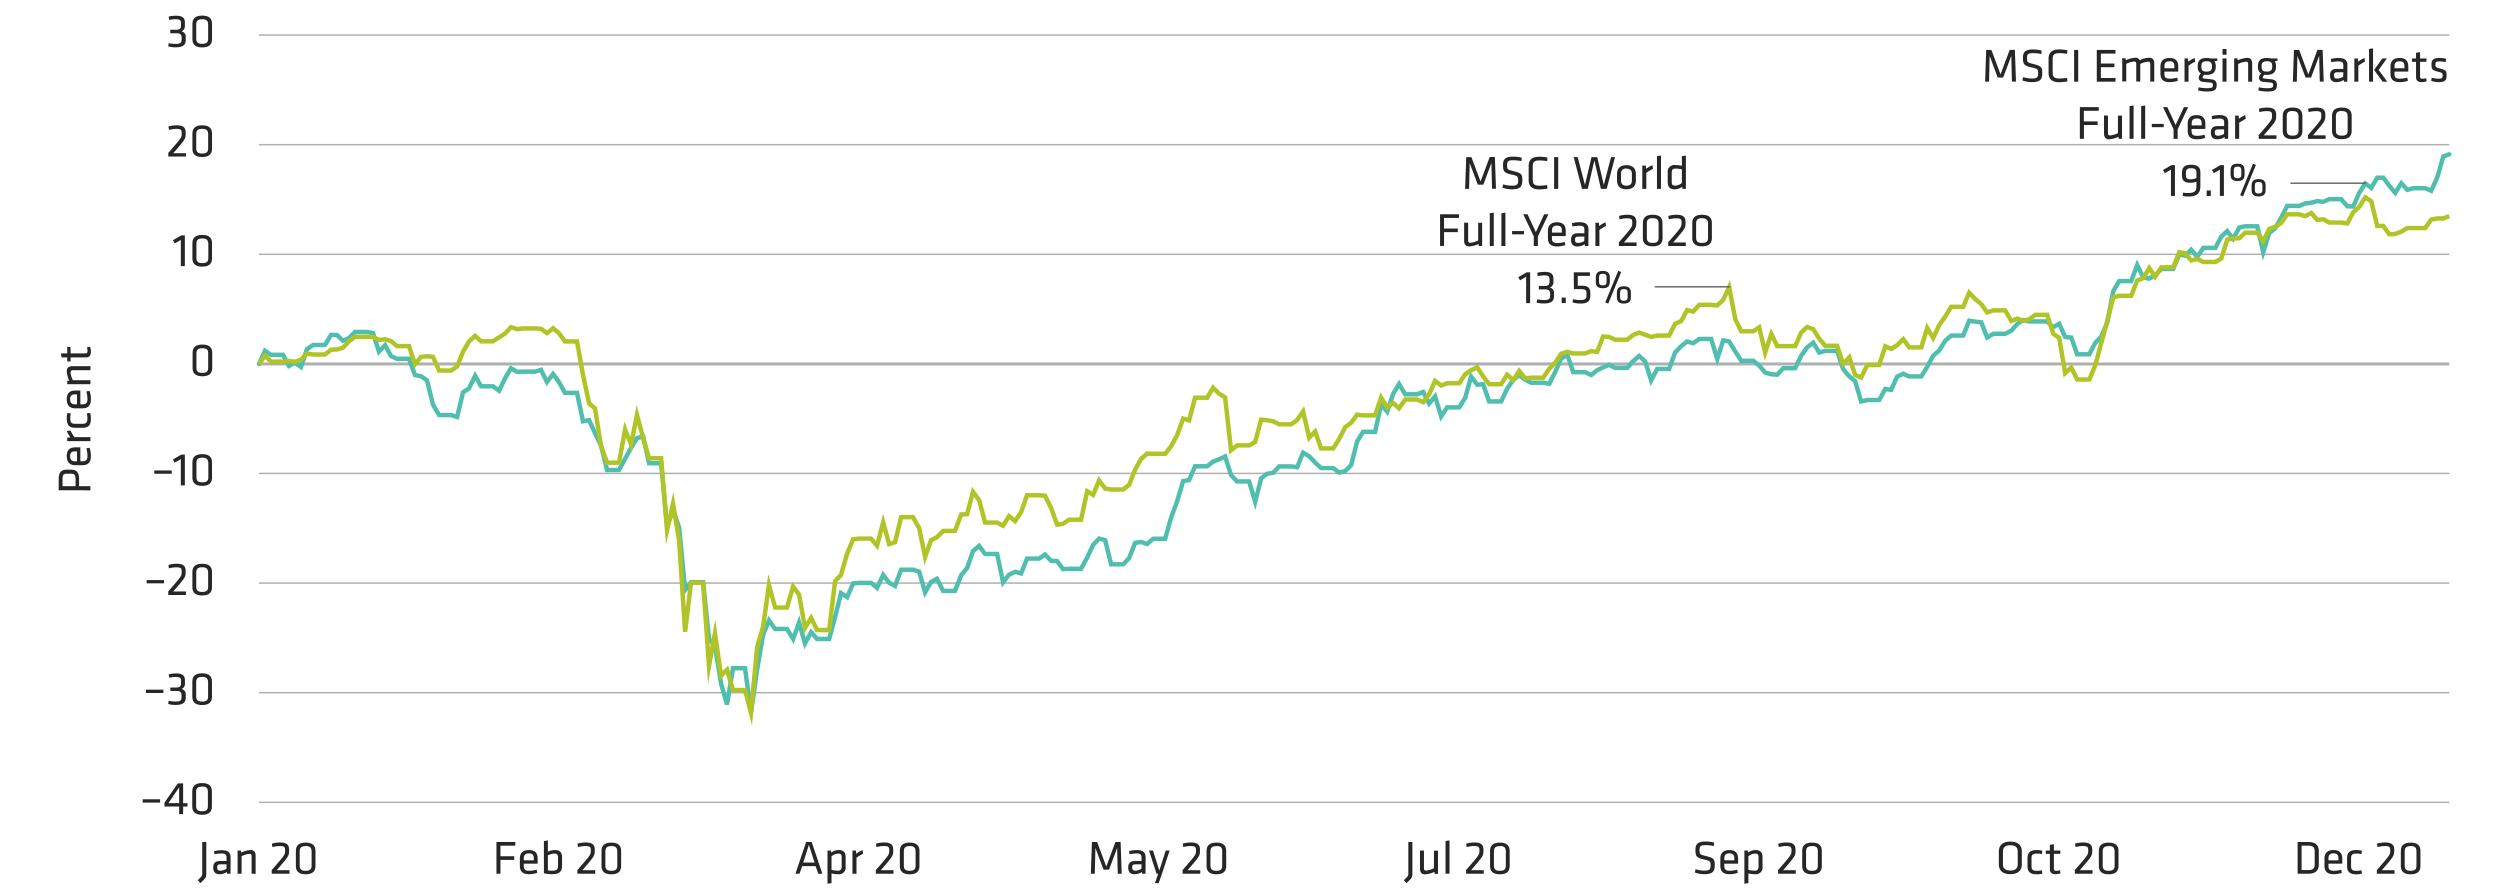 <svg xmlns="http://www.w3.org/2000/svg" viewBox="0 0 840 300.16"><defs><style>.cls-1,.cls-2,.cls-3,.cls-4,.cls-5{fill:none;}.cls-1,.cls-2{stroke:#afafaf;}.cls-1,.cls-5{stroke-width:0.5px;}.cls-3{stroke:#50beaf;}.cls-3,.cls-5{stroke-linecap:round;}.cls-3,.cls-4{stroke-width:1.5px;}.cls-4{stroke:#b1c425;stroke-miterlimit:10;}.cls-5{stroke:#666;stroke-linejoin:round;}.cls-6{fill:#262626;}</style></defs><g id="AEM_DSKTP" data-name="AEM DSKTP"><path class="cls-1" d="M87,269.59H823M87,232.75H823M87,195.91H823M87,159.07H823M87,85.45H823M87,48.61H823M87,11.77H823"/><line class="cls-2" x1="87.03" y1="122.29" x2="822.95" y2="122.29"/><polyline class="cls-3" points="87.03 122.29 89.03 117.85 91.03 119.23 93.08 119.23 95.08 119.23 97.08 122.95 99.13 121.81 101.13 123.31 103.13 117.31 105.18 115.93 107.18 115.93 109.18 115.93 111.23 112.51 113.23 112.57 115.23 114.49 117.28 113.59 119.28 111.55 121.28 111.55 123.33 111.55 125.33 111.91 127.33 118.15 129.39 115.99 131.38 119.65 133.38 120.55 135.44 120.55 137.43 120.55 139.43 126.01 141.49 126.43 143.48 127.81 145.48 135.97 147.54 139.45 149.53 139.45 151.53 139.45 153.59 140.11 155.58 131.83 157.58 130.51 159.64 126.25 161.63 129.79 163.63 129.79 165.63 129.79 167.69 131.29 169.68 127.15 171.68 123.73 173.74 124.93 175.73 124.87 177.73 124.87 179.79 124.87 181.78 124.27 183.78 128.35 185.84 125.65 187.83 128.41 189.83 132.01 191.89 132.01 193.88 132.01 195.88 141.55 197.94 141.19 199.93 145.51 201.93 149.65 203.99 157.93 205.98 157.93 207.98 157.93 210.04 154.15 212.03 150.49 214.03 147.19 216.09 146.65 218.09 155.65 220.08 155.65 222.14 155.65 224.13 176.89 226.13 171.37 228.19 177.25 230.19 198.25 232.18 195.61 234.24 195.61 236.24 195.61 238.23 214.75 240.23 216.91 242.29 229.75 244.28 236.71 246.28 224.53 248.34 224.53 250.33 224.53 252.33 239.41 254.39 225.01 256.38 213.37 258.38 208.45 260.44 211.33 262.44 211.33 264.43 211.33 266.49 214.69 268.49 209.17 270.48 216.19 272.54 212.41 274.54 214.69 276.53 214.69 278.59 214.69 280.59 207.37 282.58 199.27 284.64 200.65 286.64 196.03 288.63 195.85 290.69 195.85 292.69 195.85 294.68 197.53 296.74 193.15 298.74 195.79 300.73 196.87 302.79 191.41 304.79 191.41 306.78 191.41 308.84 192.07 310.84 199.03 312.83 195.55 314.83 194.47 316.89 198.55 318.88 198.55 320.88 198.55 322.94 193.27 324.94 190.87 326.93 185.17 328.99 183.43 330.99 186.13 332.98 186.13 335.04 186.13 337.04 195.67 339.03 193.09 341.09 192.13 343.09 192.67 345.08 187.69 347.14 187.69 349.14 187.69 351.13 186.31 353.19 188.47 355.19 188.53 357.18 191.23 359.24 191.11 361.24 191.11 363.24 191.11 365.29 187.33 367.29 183.07 369.29 180.97 371.34 181.51 373.34 189.61 375.33 189.61 377.39 189.61 379.39 187.51 381.39 182.41 383.38 182.11 385.44 182.77 387.44 181.03 389.43 181.03 391.49 181.03 393.49 173.89 395.48 168.55 397.54 161.65 399.54 161.29 401.53 156.67 403.59 156.67 405.59 156.67 407.58 155.11 409.64 154.33 411.64 153.37 413.63 159.61 415.69 161.77 417.69 161.77 419.69 161.77 421.74 168.61 423.74 160.75 425.74 159.19 427.79 158.83 429.79 156.73 431.79 156.73 433.84 156.73 435.84 156.97 437.84 152.11 439.89 153.31 441.89 155.41 443.89 157.27 445.94 157.27 447.94 157.27 449.94 158.77 451.99 158.29 453.99 156.25 455.99 148.33 457.98 145.09 460.04 145.09 462.04 145.09 464.04 135.85 466.09 138.31 468.09 132.37 470.08 129.01 472.14 132.49 474.14 132.49 476.13 132.49 478.19 131.71 480.19 135.61 482.19 133.21 484.24 139.93 486.24 136.87 488.24 136.87 490.29 136.87 492.29 133.69 494.29 126.55 496.34 129.25 498.34 129.13 500.34 134.89 502.39 134.89 504.39 134.89 506.39 130.63 508.44 127.63 510.44 126.07 512.44 127.57 514.5 128.59 516.49 128.59 518.49 128.59 520.55 128.95 522.54 124.99 524.54 120.49 526.6 119.23 528.59 125.05 530.59 125.05 532.59 125.05 534.64 126.01 536.64 124.39 538.64 123.43 540.69 122.59 542.69 123.61 544.69 123.61 546.74 123.61 548.74 121.33 550.74 119.59 552.79 121.45 554.79 127.81 556.79 123.97 558.85 123.97 560.84 123.97 562.84 118.45 564.89 116.29 566.89 114.73 568.89 115.33 570.95 113.89 572.94 113.89 574.94 113.89 577 120.61 578.99 114.37 580.99 114.73 583.05 118.09 585.04 121.21 587.04 121.21 589.1 121.21 591.09 122.83 593.09 125.17 595.15 125.77 597.14 125.89 599.14 123.73 601.2 123.73 603.19 123.73 605.19 119.53 607.19 116.71 609.25 115.15 611.24 118.45 613.24 117.91 615.29 117.91 617.29 117.91 619.29 124.03 621.35 126.43 623.34 128.11 625.34 134.89 627.4 134.41 629.39 134.41 631.39 134.41 633.45 130.69 635.44 130.99 637.44 126.55 639.5 125.59 641.49 126.49 643.49 126.49 645.55 126.49 647.54 123.25 649.54 119.53 651.6 117.73 653.59 114.49 655.59 112.75 657.65 112.75 659.64 112.75 661.64 107.77 663.7 108.07 665.7 108.31 667.69 113.41 669.75 112.15 671.75 112.15 673.74 112.15 675.8 111.13 677.8 108.85 679.79 107.53 681.79 108.01 683.85 108.01 685.84 108.01 687.84 108.01 689.9 109.93 691.89 108.79 693.89 113.23 695.95 113.41 697.94 119.05 699.94 119.05 702 119.05 703.99 115.21 705.99 113.17 708.05 108.31 710.04 97.87 712.04 94.45 714.1 94.45 716.1 94.45 718.09 89.05 720.15 93.25 722.15 93.61 724.14 92.47 726.2 90.37 728.2 90.37 730.19 90.37 732.25 85.45 734.25 85.93 736.24 83.89 738.3 86.29 740.3 83.29 742.29 83.29 744.35 83.29 746.35 79.51 748.34 77.65 750.34 80.23 752.4 76.45 754.39 76.03 756.39 76.03 758.45 76.03 760.45 84.73 762.44 78.31 764.5 76.69 766.5 73.09 768.49 69.19 770.55 69.19 772.55 69.19 774.54 68.35 776.6 68.11 778.6 67.57 780.59 67.81 782.65 66.91 784.65 66.91 786.64 66.91 788.7 69.31 790.7 69.37 792.69 64.81 794.75 61.63 796.75 63.13 798.74 59.71 800.8 59.71 802.8 62.41 804.79 64.81 806.85 61.57 808.85 63.79 810.85 63.25 812.9 63.25 814.9 63.25 816.89 64.09 818.95 59.53 820.95 52.57 822.95 51.85"/><polyline class="cls-4" points="87.03 122.29 89.03 119.53 91.03 121.51 93.08 121.51 95.08 121.51 97.08 121.27 99.13 121.57 101.13 120.85 103.13 118.81 105.18 119.11 107.18 119.11 109.18 119.11 111.23 117.49 113.23 117.43 115.23 116.83 117.28 114.67 119.28 113.17 121.28 113.17 123.33 113.17 125.33 113.23 127.33 114.19 129.39 114.01 131.38 114.61 133.38 116.29 135.44 116.29 137.43 116.29 139.43 122.41 141.49 119.89 143.48 119.71 145.48 119.89 147.54 124.51 149.53 124.51 151.53 124.51 153.59 123.13 155.58 118.15 157.58 114.73 159.64 112.87 161.63 114.67 163.63 114.67 165.63 114.67 167.69 113.35 169.68 112.09 171.68 109.93 173.74 110.59 175.73 110.35 177.73 110.35 179.79 110.35 181.78 110.47 183.78 111.91 185.84 110.29 187.83 111.97 189.83 114.73 191.89 114.73 193.88 114.73 195.88 125.95 197.94 135.55 199.93 137.23 201.93 149.83 203.99 155.47 205.98 155.47 207.98 155.47 210.04 144.31 212.03 149.35 214.03 139.39 216.09 147.25 218.09 153.97 220.08 153.97 222.14 153.97 224.13 178.09 226.13 169.21 228.19 181.69 230.19 212.29 232.18 195.79 234.24 195.79 236.24 195.79 238.23 223.75 240.23 212.77 242.29 226.99 244.28 225.01 246.28 231.85 248.34 231.85 250.33 231.85 252.33 239.47 254.39 217.45 256.38 210.61 258.38 196.57 260.44 204.13 262.44 204.13 264.43 204.13 266.49 197.05 268.49 199.81 270.48 210.97 272.54 207.61 274.54 211.69 276.53 211.69 278.59 211.69 280.59 195.25 282.58 193.15 284.64 186.01 286.64 181.21 288.63 180.97 290.69 180.97 292.69 180.97 294.68 183.37 296.74 175.51 298.74 182.83 300.73 182.17 302.79 173.77 304.79 173.77 306.78 173.77 308.84 177.49 310.84 187.15 312.83 181.51 314.83 180.49 316.89 178.39 318.88 178.39 320.88 178.39 322.94 172.87 324.94 172.75 326.93 165.25 328.99 168.07 330.99 175.57 332.98 175.57 335.04 175.57 337.04 176.65 339.03 173.41 341.09 175.09 343.09 172.09 345.08 166.39 347.14 166.39 349.14 166.39 351.13 166.57 353.19 170.71 355.19 176.29 357.18 175.99 359.24 174.61 361.24 174.61 363.24 174.61 365.29 165.07 367.29 166.27 369.29 161.41 371.34 164.17 373.34 164.47 375.33 164.47 377.39 164.47 379.39 162.91 381.39 157.81 383.38 154.21 385.44 152.41 387.44 152.47 389.43 152.47 391.49 152.47 393.49 149.95 395.48 146.29 397.54 140.65 399.54 141.25 401.53 133.63 403.59 133.63 405.59 133.63 407.58 130.27 409.64 132.31 411.64 133.51 413.63 151.27 415.69 149.65 417.69 149.65 419.69 149.65 421.74 148.51 423.74 141.01 425.74 141.19 427.79 141.55 429.79 142.57 431.79 142.57 433.84 142.57 435.84 141.13 437.84 138.25 439.89 147.07 441.89 144.97 443.89 150.67 445.94 150.67 447.94 150.67 449.94 147.55 451.99 143.53 453.99 142.03 455.99 139.33 457.98 139.57 460.04 139.57 462.04 139.57 464.04 133.57 466.09 136.87 468.09 135.37 470.08 137.17 472.14 134.23 474.14 134.23 476.13 134.23 478.19 135.13 480.19 132.43 482.19 127.99 484.24 129.55 486.24 128.77 488.24 128.77 490.29 128.77 492.29 125.77 494.29 124.39 496.34 123.43 498.34 126.49 500.34 129.07 502.39 129.07 504.39 129.07 506.39 125.89 508.44 127.75 510.44 124.63 512.44 127.09 514.5 126.91 516.49 126.91 518.49 126.91 520.55 123.91 522.54 121.87 524.54 118.87 526.6 118.21 528.59 118.75 530.59 118.75 532.59 118.75 534.64 117.97 536.64 118.21 538.64 113.05 540.69 113.23 542.69 114.13 544.69 114.13 546.74 114.13 548.74 112.57 550.74 111.73 552.79 112.45 554.79 113.23 556.79 112.75 558.85 112.75 560.84 112.75 562.84 108.79 564.89 107.89 566.89 104.17 568.89 104.71 570.95 102.43 572.94 102.43 574.94 102.43 577 102.61 578.99 100.75 580.99 96.49 583.05 107.23 585.04 111.31 587.04 111.31 589.1 111.31 591.09 109.99 593.09 118.45 595.15 112.21 597.14 116.29 599.14 116.29 601.2 116.29 603.19 116.29 605.19 111.73 607.19 109.87 609.25 110.59 611.24 113.77 613.24 116.17 615.29 116.17 617.29 116.17 619.29 122.29 621.35 120.07 623.34 126.01 625.34 126.85 627.4 122.65 629.39 122.65 631.39 122.65 633.45 116.35 635.44 117.25 637.44 115.99 639.5 113.95 641.49 116.71 643.49 116.71 645.55 116.71 647.54 110.17 649.54 113.53 651.6 109.21 653.59 106.39 655.59 103.09 657.65 103.09 659.64 103.09 661.64 98.35 663.7 100.51 665.7 102.19 667.69 104.95 669.75 104.29 671.75 104.29 673.74 104.29 675.8 107.83 677.8 107.05 679.79 107.77 681.79 107.29 683.85 105.79 685.84 105.79 687.84 105.79 689.9 112.15 691.89 113.53 693.89 125.35 695.95 123.49 697.94 127.51 699.94 127.51 702 127.51 703.99 122.83 705.99 115.39 708.05 107.89 710.04 99.97 712.04 99.37 714.1 99.37 716.1 99.37 718.09 94.27 720.15 93.43 722.15 90.07 724.14 93.01 726.2 89.83 728.2 89.83 730.19 89.83 732.25 84.73 734.25 85.15 736.24 87.49 738.3 87.01 740.3 88.03 742.29 88.03 744.35 88.03 746.35 86.89 748.34 80.53 750.34 80.11 752.4 80.05 754.39 78.19 756.39 78.19 758.45 78.19 760.45 81.07 762.44 76.93 764.5 76.15 766.5 74.89 768.49 72.01 770.55 72.01 772.55 72.01 774.54 72.61 776.6 71.59 778.6 73.87 780.59 73.69 782.65 74.77 784.65 74.77 786.64 74.77 788.7 75.07 790.7 71.29 792.69 69.49 794.75 66.31 796.75 67.63 798.74 75.91 800.8 75.91 802.8 78.73 804.79 78.61 806.85 77.83 808.85 76.63 810.85 76.63 812.9 76.63 814.9 76.63 816.89 73.75 818.95 73.39 820.95 73.39 822.95 72.61"/><line class="cls-5" x1="794.78" y1="61.55" x2="769.78" y2="61.55"/><line class="cls-5" x1="581.18" y1="96.37" x2="556.18" y2="96.37"/><g id="Live_Texts" data-name="Live Texts"><path class="cls-6" d="M47.94,268.56H53.8v1.11H47.94Z"/><path class="cls-6" d="M61.53,271v2.54H60.19V271H55.26V269.7l4.46-6.47h1.81v6.65H63V271Zm-1.34-1.15v-5.29l-3.6,5.29Z"/><path class="cls-6" d="M71.2,271c0,1.6-.82,2.77-3.3,2.77s-3.3-1.17-3.3-2.77v-5.12c0-1.6.82-2.77,3.3-2.77s3.3,1.17,3.3,2.77Zm-3.3-6.7c-1.47,0-2,.56-2,1.73v4.83c0,1.17.48,1.73,2,1.73s1.95-.56,1.95-1.73V266C69.85,264.82,69.37,264.26,67.9,264.26Z"/><path class="cls-6" d="M49.05,231.73H54.9v1.11H49.05Z"/><path class="cls-6" d="M56.65,235.46a10.3,10.3,0,0,0,2.34.26c1.51,0,2-.35,2-1.38v-.8c0-1-.58-1.39-1.62-1.39H57.23V231h2c1.25,0,1.6-.48,1.6-1.33v-.93c0-1-.45-1.28-1.73-1.28a11.73,11.73,0,0,0-2.26.24l-.14-1.14a11.24,11.24,0,0,1,2.43-.29c2.26,0,3,.79,3,2.28v.94A1.94,1.94,0,0,1,61,231.53a1.73,1.73,0,0,1,1.41,1.9v1c0,1.67-1,2.43-3.4,2.43a8.69,8.69,0,0,1-2.48-.32Z"/><path class="cls-6" d="M71.22,234.14c0,1.6-.82,2.76-3.3,2.76s-3.3-1.16-3.3-2.76V229c0-1.6.82-2.77,3.3-2.77s3.3,1.17,3.3,2.77Zm-3.3-6.71c-1.47,0-2,.56-2,1.73V234c0,1.17.48,1.73,2,1.73s2-.56,2-1.73v-4.83C69.87,228,69.39,227.43,67.92,227.43Z"/><path class="cls-6" d="M49.27,194.91h5.85V196H49.27Z"/><path class="cls-6" d="M56.54,198.68c1.19-1.34,1.49-1.69,2.76-3.18,1.63-1.94,1.74-2.35,1.74-3.11v-.46c0-1-.27-1.31-1.89-1.31a9.66,9.66,0,0,0-2.37.35l-.19-1.15a10.07,10.07,0,0,1,2.67-.4c2.47,0,3.12.86,3.12,2.49v.36c0,1.26-.22,1.8-1.82,3.71-1.15,1.38-1.31,1.58-2.35,2.75h4.27v1.19H56.54Z"/><path class="cls-6" d="M71.23,197.31c0,1.6-.81,2.77-3.29,2.77s-3.3-1.17-3.3-2.77v-5.12c0-1.61.81-2.77,3.3-2.77s3.29,1.16,3.29,2.77Zm-3.29-6.71c-1.48,0-2,.56-2,1.73v4.83c0,1.17.48,1.73,2,1.73s2-.56,2-1.73v-4.83C69.89,191.16,69.41,190.6,67.94,190.6Z"/><path class="cls-6" d="M51.83,158.08h5.86v1.1H51.83Z"/><path class="cls-6" d="M58.7,155.44l-.6-1.08,2.81-1.61h1.2v10.34H60.76v-8.81Z"/><path class="cls-6" d="M71.24,160.48c0,1.6-.81,2.77-3.29,2.77s-3.3-1.17-3.3-2.77v-5.12c0-1.6.82-2.77,3.3-2.77s3.29,1.17,3.29,2.77ZM68,153.77c-1.48,0-2,.56-2,1.73v4.84c0,1.16.48,1.72,2,1.72s2-.56,2-1.72V155.5C69.9,154.33,69.42,153.77,68,153.77Z"/><path class="cls-6" d="M58.7,81.78l-.6-1.07,2.81-1.62h1.2V89.43H60.76v-8.8Z"/><path class="cls-6" d="M71.24,86.82c0,1.6-.81,2.77-3.29,2.77s-3.3-1.17-3.3-2.77V81.7c0-1.6.82-2.77,3.3-2.77s3.29,1.17,3.29,2.77ZM68,80.12c-1.48,0-2,.56-2,1.73v4.83c0,1.17.48,1.73,2,1.73s2-.56,2-1.73V81.85C69.9,80.68,69.42,80.12,68,80.12Z"/><path class="cls-6" d="M56.55,51.37C57.73,50,58,49.67,59.3,48.19c1.64-1.94,1.75-2.36,1.75-3.11v-.46c0-1-.27-1.32-1.89-1.32a9.65,9.65,0,0,0-2.37.36L56.6,42.5a10.42,10.42,0,0,1,2.67-.4c2.47,0,3.12.87,3.12,2.5V45c0,1.27-.22,1.81-1.82,3.72-1.15,1.37-1.31,1.58-2.36,2.75h4.28V52.6H56.55Z"/><path class="cls-6" d="M71.24,50c0,1.6-.82,2.76-3.3,2.76S64.65,51.6,64.65,50V44.87c0-1.6.81-2.77,3.29-2.77s3.3,1.17,3.3,2.77Zm-3.3-6.71c-1.47,0-2,.56-2,1.73v4.83c0,1.17.48,1.73,2,1.73s2-.56,2-1.73V45C69.9,43.85,69.42,43.29,67.94,43.29Z"/><path class="cls-6" d="M56.68,14.5a10.82,10.82,0,0,0,2.34.25c1.5,0,2-.35,2-1.37v-.81c0-1-.57-1.39-1.61-1.39h-2.2V10h2c1.25,0,1.6-.48,1.6-1.33V7.74c0-1-.45-1.28-1.73-1.28a12.38,12.38,0,0,0-2.25.24l-.15-1.14a11.28,11.28,0,0,1,2.44-.28c2.25,0,3,.78,3,2.27v.94A2,2,0,0,1,61,10.56a1.73,1.73,0,0,1,1.41,1.9v1c0,1.67-1,2.44-3.39,2.44a9.19,9.19,0,0,1-2.49-.32Z"/><path class="cls-6" d="M71.24,13.17c0,1.6-.81,2.77-3.3,2.77s-3.29-1.17-3.29-2.77V8c0-1.6.81-2.76,3.29-2.76s3.3,1.16,3.3,2.76Zm-3.3-6.71c-1.47,0-2,.56-2,1.73V13c0,1.17.48,1.73,2,1.73s2-.56,2-1.73V8.19C69.9,7,69.42,6.46,67.94,6.46Z"/><path class="cls-6" d="M69.31,282.91v10.71c0,1.27-.18,1.41-2,3.12l-.86-1c1.47-1.41,1.5-1.46,1.5-2.2V282.91Z"/><path class="cls-6" d="M77.45,293.57H76.32l-.08-.57a4.45,4.45,0,0,1-2.53.73c-1.46,0-2.07-.86-2.07-2.24,0-1.61.82-2.19,2.39-2.19h2.08v-1.22c0-1-.43-1.31-1.7-1.31a12.78,12.78,0,0,0-2.34.26L71.93,286a11.14,11.14,0,0,1,2.56-.33c2.23,0,3,.86,3,2.53Zm-1.34-3.15h-2c-.83,0-1.13.26-1.13,1s.14,1.12,1.1,1.12a3.94,3.94,0,0,0,2-.64Z"/><path class="cls-6" d="M84.54,293.57v-5.95c0-.51-.26-.72-.75-.72a7.26,7.26,0,0,0-2.61.78v5.89H79.83v-7.79h1.09l.13.67a8.42,8.42,0,0,1,3.14-.83c1.25,0,1.7.78,1.7,2v6Z"/><path class="cls-6" d="M91.29,292.34c1.18-1.34,1.49-1.7,2.75-3.19,1.64-1.93,1.75-2.35,1.75-3.1v-.46c0-1-.27-1.32-1.89-1.32a9.65,9.65,0,0,0-2.37.36l-.19-1.16a10,10,0,0,1,2.67-.4c2.47,0,3.12.87,3.12,2.5v.35c0,1.27-.22,1.81-1.82,3.72C94.15,291,94,291.22,93,292.39h4.28v1.18H91.29Z"/><path class="cls-6" d="M106,291c0,1.6-.82,2.77-3.3,2.77s-3.29-1.17-3.29-2.77v-5.12c0-1.6.81-2.77,3.29-2.77s3.3,1.17,3.3,2.77Zm-3.3-6.7c-1.47,0-2,.56-2,1.73v4.83c0,1.17.48,1.73,2,1.73s2-.56,2-1.73V286C104.64,284.82,104.16,284.26,102.68,284.26Z"/><path class="cls-6" d="M166.81,293.57V282.91h6.34v1.24h-5v3.55h4.63v1.23h-4.63v4.64Z"/><path class="cls-6" d="M177.87,292.58a9.67,9.67,0,0,0,2.47-.37l.17,1.07a8.3,8.3,0,0,1-2.75.45c-2.31,0-3.09-1.1-3.09-2.86v-2.34c0-1.62.74-2.91,3.06-2.91s2.93,1.33,2.93,2.94v1.64H176v.65C176,292.08,176.35,292.58,177.87,292.58ZM176,289.07h3.35v-.64c0-1.08-.37-1.69-1.63-1.69s-1.72.61-1.72,1.69Z"/><path class="cls-6" d="M188.85,290.82c0,1.78-.64,2.91-3.32,2.91a13.68,13.68,0,0,1-2.78-.3V282.59l1.34-.19v3.76a5.65,5.65,0,0,1,2.47-.54c1.62,0,2.29.94,2.29,2.43Zm-4.76,1.62a10.43,10.43,0,0,0,1.54.11c1.58,0,1.87-.64,1.87-1.68V288c0-.8-.35-1.2-1.26-1.2a5.89,5.89,0,0,0-2.15.59Z"/><path class="cls-6" d="M194,292.34c1.19-1.34,1.49-1.7,2.76-3.19,1.63-1.93,1.74-2.35,1.74-3.1v-.46c0-1-.27-1.32-1.89-1.32a9.65,9.65,0,0,0-2.37.36l-.19-1.16a10.07,10.07,0,0,1,2.67-.4c2.47,0,3.12.87,3.12,2.5v.35c0,1.27-.22,1.81-1.82,3.72-1.15,1.37-1.31,1.58-2.35,2.75H200v1.18H194Z"/><path class="cls-6" d="M208.7,291c0,1.6-.81,2.77-3.29,2.77s-3.3-1.17-3.3-2.77v-5.12c0-1.6.82-2.77,3.3-2.77s3.29,1.17,3.29,2.77Zm-3.29-6.7c-1.48,0-2,.56-2,1.73v4.83c0,1.17.48,1.73,2,1.73s2-.56,2-1.73V286C207.36,284.82,206.88,284.26,205.41,284.26Z"/><path class="cls-6" d="M276.32,293.57h-1.39l-.88-2.56h-4.53l-.87,2.56h-1.39l3.6-10.66h1.86Zm-4.53-9.67-1.9,5.91h3.8Z"/><path class="cls-6" d="M284.14,291.19a2.24,2.24,0,0,1-2.53,2.54,12.27,12.27,0,0,1-2.22-.24v3.24l-1.35.19V285.78h1.14l.11.7a4.18,4.18,0,0,1,2.58-.86c1.54,0,2.27.81,2.27,2.38Zm-4.75,1.12a13,13,0,0,0,2.14.24c.9,0,1.27-.42,1.27-1.36V288c0-.8-.26-1.2-1.2-1.2a3.63,3.63,0,0,0-2.21.93Z"/><path class="cls-6" d="M290,286.85a16.76,16.76,0,0,0-2.22,1.34v5.38h-1.35v-7.79h1.17l.08,1.09a10.11,10.11,0,0,1,2.14-1.25Z"/><path class="cls-6" d="M294.28,292.34c1.19-1.34,1.49-1.7,2.76-3.19,1.63-1.93,1.74-2.35,1.74-3.1v-.46c0-1-.27-1.32-1.89-1.32a9.65,9.65,0,0,0-2.37.36l-.19-1.16a10.08,10.08,0,0,1,2.68-.4c2.46,0,3.12.87,3.12,2.5v.35c0,1.27-.23,1.81-1.83,3.72-1.15,1.37-1.31,1.58-2.35,2.75h4.27v1.18h-5.94Z"/><path class="cls-6" d="M308.94,291c0,1.6-.81,2.77-3.3,2.77s-3.29-1.17-3.29-2.77v-5.12c0-1.6.81-2.77,3.29-2.77s3.3,1.17,3.3,2.77Zm-3.3-6.7c-1.47,0-1.95.56-1.95,1.73v4.83c0,1.17.48,1.73,1.95,1.73s2-.56,2-1.73V286C307.6,284.82,307.12,284.26,305.64,284.26Z"/><path class="cls-6" d="M368.06,284.93l-.21,8.64h-1.33l.37-10.66h1.74l3.08,8.25,3.07-8.25h1.74l.37,10.66h-1.33l-.2-8.64-2.72,7.27h-1.86Z"/><path class="cls-6" d="M384.89,293.57h-1.14l-.08-.57a4.41,4.41,0,0,1-2.53.73c-1.45,0-2.06-.86-2.06-2.24,0-1.61.82-2.19,2.38-2.19h2.09v-1.22c0-1-.44-1.31-1.7-1.31a12.78,12.78,0,0,0-2.34.26l-.14-1.08a11.07,11.07,0,0,1,2.56-.33c2.22,0,3,.86,3,2.53Zm-1.34-3.15h-2c-.83,0-1.14.26-1.14,1s.15,1.12,1.11,1.12a4,4,0,0,0,2-.64Z"/><path class="cls-6" d="M389.16,293.57h-.56l-2.53-7.79h1.33l2.13,6.72,2.16-6.72H393l-2.58,7.79-1.1,3.16h-1.27Z"/><path class="cls-6" d="M397.35,292.34c1.19-1.34,1.49-1.7,2.75-3.19,1.64-1.93,1.75-2.35,1.75-3.1v-.46c0-1-.27-1.32-1.89-1.32a9.65,9.65,0,0,0-2.37.36l-.19-1.16a10,10,0,0,1,2.67-.4c2.47,0,3.12.87,3.12,2.5v.35c0,1.27-.22,1.81-1.82,3.72-1.15,1.37-1.31,1.58-2.35,2.75h4.27v1.18h-5.94Z"/><path class="cls-6" d="M412,291c0,1.6-.81,2.77-3.29,2.77s-3.3-1.17-3.3-2.77v-5.12c0-1.6.81-2.77,3.3-2.77s3.29,1.17,3.29,2.77Zm-3.29-6.7c-1.48,0-2,.56-2,1.73v4.83c0,1.17.48,1.73,2,1.73s1.95-.56,1.95-1.73V286C410.7,284.82,410.22,284.26,408.75,284.26Z"/><path class="cls-6" d="M474.56,282.91v10.71c0,1.27-.17,1.41-2,3.12l-.87-1c1.48-1.41,1.51-1.46,1.51-2.2V282.91Z"/><path class="cls-6" d="M478.45,285.78v6c0,.51.26.72.75.72a7.26,7.26,0,0,0,2.61-.78v-5.89h1.35v7.79h-1.09l-.13-.67a8.37,8.37,0,0,1-3.13.83c-1.25,0-1.7-.78-1.7-2v-6Z"/><path class="cls-6" d="M485.7,293.57v-11l1.34-.19v11.17Z"/><path class="cls-6" d="M492.6,292.34c1.18-1.34,1.48-1.7,2.75-3.19,1.63-1.93,1.74-2.35,1.74-3.1v-.46c0-1-.27-1.32-1.89-1.32a9.5,9.5,0,0,0-2.36.36l-.2-1.16a10.08,10.08,0,0,1,2.68-.4c2.46,0,3.12.87,3.12,2.5v.35c0,1.27-.23,1.81-1.83,3.72-1.15,1.37-1.31,1.58-2.35,2.75h4.27v1.18H492.6Z"/><path class="cls-6" d="M507.25,291c0,1.6-.81,2.77-3.29,2.77s-3.3-1.17-3.3-2.77v-5.12c0-1.6.82-2.77,3.3-2.77s3.29,1.17,3.29,2.77Zm-3.29-6.7c-1.48,0-2,.56-2,1.73v4.83c0,1.17.48,1.73,2,1.73s2-.56,2-1.73V286C505.91,284.82,505.43,284.26,504,284.26Z"/><path class="cls-6" d="M572.64,293.73a9,9,0,0,1-3.16-.56l.22-1.12a10,10,0,0,0,3,.47c1.71,0,2.06-.45,2.06-1.67,0-1.44,0-1.57-2.21-2.06-2.57-.58-2.88-1.08-2.88-3.28,0-1.86.77-2.76,3.41-2.76a12.34,12.34,0,0,1,2.88.35l-.11,1.17a13.22,13.22,0,0,0-2.74-.3c-1.74,0-2.06.35-2.06,1.58,0,1.48,0,1.54,2.11,2.07,2.83.7,3,1.12,3,3.2C576.12,292.68,575.57,293.73,572.64,293.73Z"/><path class="cls-6" d="M581.24,292.58a9.66,9.66,0,0,0,2.46-.37l.18,1.07a8.31,8.31,0,0,1-2.76.45c-2.3,0-3.09-1.1-3.09-2.86v-2.34c0-1.62.74-2.91,3.06-2.91S584,287,584,288.56v1.64h-4.64v.65C579.38,292.08,579.72,292.58,581.24,292.58Zm-1.86-3.51h3.35v-.64c0-1.08-.37-1.69-1.64-1.69s-1.71.61-1.71,1.69Z"/><path class="cls-6" d="M592.21,291.19a2.24,2.24,0,0,1-2.53,2.54,12.27,12.27,0,0,1-2.22-.24v3.24l-1.35.19V285.78h1.14l.11.7a4.18,4.18,0,0,1,2.58-.86c1.54,0,2.27.81,2.27,2.38Zm-4.75,1.12a13,13,0,0,0,2.14.24c.9,0,1.27-.42,1.27-1.36V288c0-.8-.26-1.2-1.2-1.2a3.63,3.63,0,0,0-2.21.93Z"/><path class="cls-6" d="M597.44,292.34c1.19-1.34,1.49-1.7,2.76-3.19,1.63-1.93,1.74-2.35,1.74-3.1v-.46c0-1-.27-1.32-1.89-1.32a9.65,9.65,0,0,0-2.37.36l-.19-1.16a10.07,10.07,0,0,1,2.67-.4c2.47,0,3.13.87,3.13,2.5v.35c0,1.27-.23,1.81-1.83,3.72-1.15,1.37-1.31,1.58-2.35,2.75h4.27v1.18h-5.94Z"/><path class="cls-6" d="M612.13,291c0,1.6-.81,2.77-3.29,2.77s-3.3-1.17-3.3-2.77v-5.12c0-1.6.81-2.77,3.3-2.77s3.29,1.17,3.29,2.77Zm-3.29-6.7c-1.48,0-2,.56-2,1.73v4.83c0,1.17.48,1.73,2,1.73s1.95-.56,1.95-1.73V286C610.79,284.82,610.31,284.26,608.84,284.26Z"/><path class="cls-6" d="M679.33,290.5c0,1.78-1.11,3.23-3.86,3.23s-3.86-1.45-3.86-3.23V286c0-1.78,1.11-3.24,3.86-3.24s3.86,1.46,3.86,3.24Zm-6.34,0c0,1.31.8,2,2.48,2s2.48-.74,2.48-2V286c0-1.31-.8-2-2.48-2s-2.48.74-2.48,2Z"/><path class="cls-6" d="M681.24,290.9v-2.45c0-1.79.68-2.83,3.11-2.83a7,7,0,0,1,1.86.24l-.12,1.12a8,8,0,0,0-1.71-.18c-1.34,0-1.79.39-1.79,1.6V291c0,1.21.45,1.6,1.79,1.6a8,8,0,0,0,1.71-.18l.13,1.12a7.09,7.09,0,0,1-1.87.24C681.85,293.73,681.24,292.69,681.24,290.9Z"/><path class="cls-6" d="M692.33,293.44a4.72,4.72,0,0,1-1.63.29c-1.31,0-1.94-.48-1.94-1.77V286.9h-1.37v-1.12h1.37v-1.92l1.35-.2v2.12h2.21l-.11,1.12h-2.1v4.83c0,.58.08.87.8.87a4.94,4.94,0,0,0,1.25-.2Z"/><path class="cls-6" d="M697.15,292.34c1.18-1.34,1.49-1.7,2.75-3.19,1.63-1.93,1.74-2.35,1.74-3.1v-.46c0-1-.27-1.32-1.88-1.32a9.58,9.58,0,0,0-2.37.36l-.19-1.16a9.94,9.94,0,0,1,2.67-.4c2.46,0,3.12.87,3.12,2.5v.35c0,1.27-.22,1.81-1.82,3.72-1.16,1.37-1.32,1.58-2.36,2.75h4.28v1.18h-5.94Z"/><path class="cls-6" d="M711.81,291c0,1.6-.82,2.77-3.3,2.77s-3.3-1.17-3.3-2.77v-5.12c0-1.6.82-2.77,3.3-2.77s3.3,1.17,3.3,2.77Zm-3.3-6.7c-1.47,0-2,.56-2,1.73v4.83c0,1.17.48,1.73,2,1.73s2-.56,2-1.73V286C710.46,284.82,710,284.26,708.51,284.26Z"/><path class="cls-6" d="M775.69,282.91c2.61,0,3.43,1.36,3.43,3.06v4.55c0,1.69-.82,3.05-3.43,3.05H772V282.91Zm-2.35,9.43h2.3c1.62,0,2.1-.67,2.1-1.92v-4.35c0-1.25-.48-1.92-2.1-1.92h-2.3Z"/><path class="cls-6" d="M784.22,292.58a9.54,9.54,0,0,0,2.46-.37l.18,1.07a8.3,8.3,0,0,1-2.75.45c-2.31,0-3.09-1.1-3.09-2.86v-2.34c0-1.62.73-2.91,3.05-2.91S787,287,787,288.56v1.64h-4.64v.65C782.36,292.08,782.7,292.58,784.22,292.58Zm-1.86-3.51h3.35v-.64c0-1.08-.37-1.69-1.64-1.69s-1.71.61-1.71,1.69Z"/><path class="cls-6" d="M788.62,290.9v-2.45c0-1.79.67-2.83,3.1-2.83a7,7,0,0,1,1.86.24l-.11,1.12a8.12,8.12,0,0,0-1.72-.18c-1.34,0-1.79.39-1.79,1.6V291c0,1.21.45,1.6,1.79,1.6a8.12,8.12,0,0,0,1.72-.18l.13,1.12a7.24,7.24,0,0,1-1.88.24C789.23,293.73,788.62,292.69,788.62,290.9Z"/><path class="cls-6" d="M798.62,292.34c1.18-1.34,1.49-1.7,2.75-3.19,1.63-1.93,1.74-2.35,1.74-3.1v-.46c0-1-.27-1.32-1.88-1.32a9.58,9.58,0,0,0-2.37.36l-.19-1.16a9.94,9.94,0,0,1,2.67-.4c2.46,0,3.12.87,3.12,2.5v.35c0,1.27-.22,1.81-1.82,3.72-1.16,1.37-1.32,1.58-2.36,2.75h4.28v1.18h-5.94Z"/><path class="cls-6" d="M813.27,291c0,1.6-.81,2.77-3.29,2.77s-3.3-1.17-3.3-2.77v-5.12c0-1.6.82-2.77,3.3-2.77s3.29,1.17,3.29,2.77Zm-3.29-6.7c-1.47,0-2,.56-2,1.73v4.83c0,1.17.49,1.73,2,1.73s1.95-.56,1.95-1.73V286C811.93,284.82,811.45,284.26,810,284.26Z"/><path class="cls-6" d="M19.72,164.74v-3.85c0-2.29,1-3.09,2.63-3.09h1.58c1.65,0,2.64.8,2.64,3.09v2.48h3.81v1.37ZM21,160.93v2.44h4.39v-2.44c0-1.31-.37-1.76-1.41-1.76H22.36C21.31,159.17,21,159.62,21,160.93Z"/><path class="cls-6" d="M29.39,153.09a9.66,9.66,0,0,0-.37-2.46l1.07-.18a8.31,8.31,0,0,1,.45,2.76c0,2.3-1.1,3.09-2.86,3.09H25.34c-1.62,0-2.91-.74-2.91-3.06s1.33-2.93,2.94-2.93H27V155h.65C28.89,155,29.39,154.62,29.39,153.09ZM25.88,155v-3.34h-.64c-1.08,0-1.69.36-1.69,1.63s.61,1.71,1.69,1.71Z"/><path class="cls-6" d="M23.66,144.65A18.16,18.16,0,0,0,25,146.87h5.38v1.35H22.59v-1.17l1.09-.08a10,10,0,0,1-1.25-2.15Z"/><path class="cls-6" d="M27.71,143.74H25.26c-1.79,0-2.83-.68-2.83-3.11a7,7,0,0,1,.24-1.86l1.12.12a8,8,0,0,0-.18,1.71c0,1.34.39,1.79,1.6,1.79h2.55c1.21,0,1.6-.45,1.6-1.79a8,8,0,0,0-.18-1.71l1.12-.13a7.09,7.09,0,0,1,.24,1.87C30.54,143.13,29.5,143.74,27.71,143.74Z"/><path class="cls-6" d="M29.39,134a9.67,9.67,0,0,0-.37-2.47l1.07-.18a8.31,8.31,0,0,1,.45,2.76c0,2.3-1.1,3.09-2.86,3.09H25.34c-1.62,0-2.91-.74-2.91-3.06s1.33-2.93,2.94-2.93H27v4.64h.65C28.89,135.83,29.39,135.5,29.39,134Zm-3.51,1.85v-3.34h-.64c-1.08,0-1.69.36-1.69,1.63s.61,1.71,1.69,1.71Z"/><path class="cls-6" d="M30.38,124.39H24.43c-.51,0-.72.26-.72.75a7.26,7.26,0,0,0,.78,2.61h5.89v1.35H22.59V128l.67-.13a8.37,8.37,0,0,1-.83-3.14c0-1.25.78-1.69,2-1.69h6Z"/><path class="cls-6" d="M30.25,116.52a4.77,4.77,0,0,1,.29,1.63c0,1.31-.48,1.94-1.77,1.94H23.71v1.37H22.59v-1.37H20.67l-.2-1.35h2.12v-2.21l1.12.12v2.09h4.83c.58,0,.87-.08.87-.8a5,5,0,0,0-.2-1.25Z"/><path class="cls-6" d="M493.82,54.81l-.21,8.64h-1.33l.37-10.66h1.74L497.47,61l3.07-8.24h1.74l.37,10.66h-1.33l-.2-8.64-2.73,7.26h-1.85Z"/><path class="cls-6" d="M508,63.61a9,9,0,0,1-3.17-.56l.22-1.12a10.28,10.28,0,0,0,3,.46c1.71,0,2.06-.45,2.06-1.66,0-1.44,0-1.57-2.21-2.07-2.57-.57-2.88-1.07-2.88-3.28,0-1.86.77-2.75,3.41-2.75a12.28,12.28,0,0,1,2.88.35l-.11,1.17a13.13,13.13,0,0,0-2.73-.31c-1.75,0-2.07.36-2.07,1.59,0,1.47,0,1.54,2.11,2.06,2.84.71,3,1.12,3,3.21C511.45,62.55,510.91,63.61,508,63.61Z"/><path class="cls-6" d="M515,60.39c0,1.49.58,2,2.33,2a16.82,16.82,0,0,0,2.49-.22l.15,1.18a13.43,13.43,0,0,1-2.69.29c-2.61,0-3.65-1.12-3.65-3.14v-4.7c0-2,1-3.14,3.65-3.14a13.43,13.43,0,0,1,2.69.29l-.15,1.18a16.82,16.82,0,0,0-2.49-.22c-1.75,0-2.33.48-2.33,2Z"/><path class="cls-6" d="M523.56,63.45h-1.38V52.79h1.38Z"/><path class="cls-6" d="M538.88,62.14l2.43-9.35h1.34l-2.8,10.66h-1.94l-2.2-9.53-2.21,9.53h-1.94l-2.8-10.66h1.34l2.44,9.35,2.21-9.35h1.92Z"/><path class="cls-6" d="M546.49,63.61c-2.27,0-3.17-1.3-3.17-2.93V58.42c0-1.63.9-2.93,3.17-2.93s3.17,1.3,3.17,2.93v2.26C549.66,62.31,548.76,63.61,546.49,63.61Zm0-7c-1.22,0-1.83.58-1.83,1.71v2.36c0,1.13.61,1.71,1.83,1.71s1.82-.58,1.82-1.71V58.37C548.31,57.24,547.71,56.66,546.49,56.66Z"/><path class="cls-6" d="M555.38,56.73a17,17,0,0,0-2.22,1.34v5.38h-1.35v-7.8H553l.08,1.09a10,10,0,0,1,2.15-1.25Z"/><path class="cls-6" d="M556.74,63.45v-11l1.35-.19V63.45Z"/><path class="cls-6" d="M560.36,58a2.25,2.25,0,0,1,2.53-2.55,13.12,13.12,0,0,1,2.22.24V52.47l1.35-.19V63.45h-1.14l-.11-.71a4.11,4.11,0,0,1-2.58.87c-1.53,0-2.27-.82-2.27-2.39Zm4.75-1.12a12,12,0,0,0-2.14-.24c-.9,0-1.27.41-1.27,1.36v3.18c0,.8.26,1.2,1.2,1.2a3.59,3.59,0,0,0,2.21-.92Z"/><path class="cls-6" d="M483.86,82.65V72h6.34v1.23h-5v3.55h4.63V78h-4.63v4.64Z"/><path class="cls-6" d="M493.3,74.85v6c0,.51.26.72.76.72a7.21,7.21,0,0,0,2.61-.79V74.85H498v7.8h-1.09l-.13-.67a8.57,8.57,0,0,1-3.13.83c-1.25,0-1.7-.79-1.7-2v-6Z"/><path class="cls-6" d="M500.57,82.65v-11l1.34-.19V82.65Z"/><path class="cls-6" d="M504.47,82.65v-11l1.35-.19V82.65Z"/><path class="cls-6" d="M508.06,77.64h4v1.1h-4Z"/><path class="cls-6" d="M518.83,72h1.44l-3.54,7.44v3.22h-1.38V79.43L511.81,72h1.45l2.78,6Z"/><path class="cls-6" d="M523.31,81.66a10.13,10.13,0,0,0,2.46-.37l.18,1.07a8.58,8.58,0,0,1-2.76.45c-2.3,0-3.09-1.11-3.09-2.87V77.61c0-1.62.74-2.92,3.06-2.92s2.93,1.33,2.93,3v1.63h-4.64v.66C521.45,81.16,521.78,81.66,523.31,81.66Zm-1.86-3.51h3.34v-.64c0-1.09-.36-1.7-1.63-1.7s-1.71.61-1.71,1.7Z"/><path class="cls-6" d="M533.69,82.65h-1.14l-.08-.58a4.41,4.41,0,0,1-2.53.74c-1.45,0-2.06-.87-2.06-2.24,0-1.62.82-2.19,2.38-2.19h2.09V77.16c0-1-.44-1.31-1.7-1.31a12.81,12.81,0,0,0-2.34.25L528.17,75a11.06,11.06,0,0,1,2.56-.34c2.22,0,3,.87,3,2.53Zm-1.34-3.15h-2c-.83,0-1.14.25-1.14,1s.15,1.12,1.11,1.12a4,4,0,0,0,2-.64Z"/><path class="cls-6" d="M539.62,75.93a17,17,0,0,0-2.22,1.34v5.38h-1.34v-7.8h1.16l.08,1.09a10,10,0,0,1,2.15-1.25Z"/><path class="cls-6" d="M543.94,81.42c1.19-1.35,1.49-1.7,2.76-3.19,1.63-1.94,1.74-2.35,1.74-3.1v-.47c0-1-.27-1.31-1.89-1.31a10.16,10.16,0,0,0-2.37.35L544,72.55a10.07,10.07,0,0,1,2.67-.4c2.47,0,3.13.86,3.13,2.5V75c0,1.26-.23,1.81-1.83,3.71-1.15,1.38-1.31,1.59-2.35,2.75h4.27v1.19h-5.94Z"/><path class="cls-6" d="M558.63,80c0,1.6-.81,2.77-3.29,2.77S552,81.64,552,80V74.92c0-1.6.81-2.77,3.3-2.77s3.29,1.17,3.29,2.77Zm-3.29-6.71c-1.48,0-2,.56-2,1.73V79.9c0,1.16.48,1.72,2,1.72s1.95-.56,1.95-1.72V75.06C557.29,73.89,556.81,73.33,555.34,73.33Z"/><path class="cls-6" d="M560.5,81.42c1.19-1.35,1.49-1.7,2.76-3.19,1.63-1.94,1.74-2.35,1.74-3.1v-.47c0-1-.27-1.31-1.89-1.31a10.16,10.16,0,0,0-2.37.35l-.19-1.15a10.07,10.07,0,0,1,2.67-.4c2.47,0,3.13.86,3.13,2.5V75c0,1.26-.23,1.81-1.83,3.71-1.15,1.38-1.31,1.59-2.35,2.75h4.27v1.19H560.5Z"/><path class="cls-6" d="M575.19,80c0,1.6-.81,2.77-3.29,2.77s-3.3-1.17-3.3-2.77V74.92c0-1.6.81-2.77,3.3-2.77s3.29,1.17,3.29,2.77Zm-3.29-6.71c-1.48,0-2,.56-2,1.73V79.9c0,1.16.48,1.72,2,1.72s2-.56,2-1.72V75.06C573.85,73.89,573.37,73.33,571.9,73.33Z"/><path class="cls-6" d="M510.72,94.2l-.59-1.07,2.8-1.62h1.2v10.34h-1.35V93Z"/><path class="cls-6" d="M516.51,100.57a10.82,10.82,0,0,0,2.34.25c1.5,0,2-.35,2-1.37v-.8c0-1-.58-1.4-1.62-1.4h-2.19V96.07h2c1.25,0,1.6-.48,1.6-1.33v-.93c0-1-.44-1.28-1.72-1.28a12.58,12.58,0,0,0-2.26.24l-.14-1.13a11.24,11.24,0,0,1,2.43-.29c2.26,0,3,.78,3,2.27v.95a1.93,1.93,0,0,1-1.22,2.06,1.74,1.74,0,0,1,1.41,1.91v1c0,1.66-1,2.43-3.39,2.43a9.06,9.06,0,0,1-2.48-.32Z"/><path class="cls-6" d="M524.72,100h1.38v1.84h-1.38Z"/><path class="cls-6" d="M528.78,91.51h5.45v1.18h-4.1V96l1.71,0c1.91.08,2.51,1,2.51,2.4v.93c0,1.7-.73,2.66-3.28,2.66a9.33,9.33,0,0,1-2.69-.37l.15-1.09a11.65,11.65,0,0,0,2.53.27c1.6,0,2-.41,2-1.55v-.7c0-1-.32-1.36-1.65-1.4-1.07,0-1.78,0-2.58,0Z"/><path class="cls-6" d="M538.54,96.85c-1.79,0-2.35-.86-2.35-2.17V93.21c0-1.32.56-2.18,2.35-2.18s2.36.86,2.36,2.18v1.47C540.9,96,540.34,96.85,538.54,96.85Zm-1.26-2.12c0,.76.3,1.16,1.26,1.16s1.27-.4,1.27-1.16V93.16c0-.77-.31-1.17-1.27-1.17s-1.26.4-1.26,1.17Zm3.09,7.28-1-.42L543.73,91l1,.4Zm5.25,0c-1.79,0-2.35-.87-2.35-2.18V98.36c0-1.31.56-2.18,2.35-2.18s2.35.87,2.35,2.18v1.47C548,101.14,547.41,102,545.62,102Zm-1.27-2.13c0,.77.31,1.17,1.27,1.17s1.26-.4,1.26-1.17V98.31c0-.77-.3-1.17-1.26-1.17s-1.27.4-1.27,1.17Z"/><path class="cls-6" d="M668.53,18.79l-.21,8.65H667l.36-10.67h1.75L672.18,25l3.08-8.25H677l.37,10.67H676l-.21-8.65-2.72,7.27h-1.86Z"/><path class="cls-6" d="M682.69,27.6a9.13,9.13,0,0,1-3.17-.57l.23-1.12a9.91,9.91,0,0,0,3,.47c1.71,0,2.06-.45,2.06-1.67,0-1.44,0-1.56-2.21-2.06-2.58-.58-2.88-1.07-2.88-3.28,0-1.86.77-2.76,3.41-2.76A11.83,11.83,0,0,1,686,17l-.11,1.17a12.58,12.58,0,0,0-2.74-.31c-1.74,0-2.06.35-2.06,1.59,0,1.47,0,1.53,2.11,2.06,2.83.71,3,1.12,3,3.2C686.17,26.54,685.62,27.6,682.69,27.6Z"/><path class="cls-6" d="M689.7,24.38c0,1.49.58,2,2.32,2a15.78,15.78,0,0,0,2.5-.23l.14,1.19a14.2,14.2,0,0,1-2.69.29c-2.61,0-3.65-1.13-3.65-3.14V19.75c0-2,1-3.14,3.65-3.14a14.2,14.2,0,0,1,2.69.29l-.14,1.19a15.78,15.78,0,0,0-2.5-.23c-1.74,0-2.32.48-2.32,2Z"/><path class="cls-6" d="M698.28,27.44H696.9V16.77h1.38Z"/><path class="cls-6" d="M704.52,16.77h6.27V18h-4.9v3.34h4.55v1.23h-4.55V26.2h4.92v1.24h-6.29Z"/><path class="cls-6" d="M722.49,27.44v-6c0-.51-.26-.72-.76-.72a6.89,6.89,0,0,0-2.6.78v5.9h-1.35v-6c0-.51-.26-.72-.75-.72a7.26,7.26,0,0,0-2.61.78v5.9h-1.35v-7.8h1.09l.13.67a8.62,8.62,0,0,1,3.14-.83,1.44,1.44,0,0,1,1.49.83,8.3,8.3,0,0,1,3.21-.83c1.25,0,1.7.78,1.7,2v6Z"/><path class="cls-6" d="M729.11,26.44a9.54,9.54,0,0,0,2.46-.37l.18,1.08a8.56,8.56,0,0,1-2.75.45c-2.31,0-3.09-1.11-3.09-2.87V22.39c0-1.61.73-2.91,3.05-2.91s2.93,1.33,2.93,2.94v1.64h-4.64v.65C727.25,26,727.59,26.44,729.11,26.44Zm-1.86-3.5h3.35V22.3c0-1.09-.37-1.7-1.64-1.7s-1.71.61-1.71,1.7Z"/><path class="cls-6" d="M737.57,20.71a17,17,0,0,0-2.22,1.35v5.38H734v-7.8h1.17l.08,1.09a10,10,0,0,1,2.15-1.25Z"/><path class="cls-6" d="M745,20.42l-.93.18a2.86,2.86,0,0,1,.43,1.55v.35c0,1.69-1,2.66-3.06,2.66a5,5,0,0,1-.8-.05c-.27.23-.56.5-.56.84s.16.41.51.44l2.21.23c1.41.14,2,.69,2,1.87,0,1.7-.6,2.26-3.42,2.26a12.58,12.58,0,0,1-2.83-.37l.19-1.06a11.93,11.93,0,0,0,2.61.32c2,0,2.18-.27,2.18-1.08,0-.66-.24-.77-1.15-.85l-2.07-.19c-1.15-.1-1.52-.71-1.52-1.43a1.75,1.75,0,0,1,.74-1.38,2.33,2.33,0,0,1-1.09-2.21v-.35c0-1.69.82-2.67,3-2.67a5.11,5.11,0,0,1,1.31.16H745Zm-3.56.16c-1.3,0-1.78.44-1.78,1.59v.33c0,1.19.5,1.56,1.78,1.56s1.78-.53,1.78-1.56v-.33C743.19,21,742.71,20.58,741.41,20.58Z"/><path class="cls-6" d="M746.77,18.39V16.45h1.34v1.94Zm0,9.05v-7.8h1.34v7.8Z"/><path class="cls-6" d="M755.38,27.44v-6c0-.51-.26-.72-.75-.72a7.26,7.26,0,0,0-2.61.78v5.9h-1.35v-7.8h1.09l.13.67a8.62,8.62,0,0,1,3.14-.83c1.25,0,1.7.78,1.7,2v6Z"/><path class="cls-6" d="M765.24,20.42l-.93.18a2.78,2.78,0,0,1,.43,1.55v.35c0,1.69-1,2.66-3.06,2.66a5,5,0,0,1-.8-.05c-.27.23-.56.5-.56.84s.16.41.51.44l2.21.23c1.41.14,2,.69,2,1.87,0,1.7-.6,2.26-3.41,2.26a12.59,12.59,0,0,1-2.84-.37l.2-1.06a11.79,11.79,0,0,0,2.61.32c2,0,2.17-.27,2.17-1.08,0-.66-.24-.77-1.15-.85l-2.07-.19c-1.15-.1-1.52-.71-1.52-1.43a1.75,1.75,0,0,1,.74-1.38,2.33,2.33,0,0,1-1.09-2.21v-.35c0-1.69.82-2.67,3-2.67a5.24,5.24,0,0,1,1.32.16h2.24Zm-3.56.16c-1.29,0-1.77.44-1.77,1.59v.33c0,1.19.49,1.56,1.77,1.56s1.78-.53,1.78-1.56v-.33C763.46,21,763,20.58,761.68,20.58Z"/><path class="cls-6" d="M771.94,18.79l-.21,8.65H770.4l.37-10.67h1.75L775.59,25l3.07-8.25h1.75l.36,10.67h-1.32l-.21-8.65-2.72,7.27h-1.86Z"/><path class="cls-6" d="M788.69,27.44h-1.13l-.08-.58a4.46,4.46,0,0,1-2.53.74c-1.46,0-2.07-.87-2.07-2.25,0-1.61.82-2.19,2.39-2.19h2.08V21.94c0-1-.43-1.31-1.7-1.31a12.78,12.78,0,0,0-2.34.26l-.14-1.07a10.62,10.62,0,0,1,2.56-.34c2.23,0,3,.86,3,2.53Zm-1.34-3.16h-2c-.83,0-1.13.26-1.13,1s.14,1.12,1.1,1.12a3.85,3.85,0,0,0,2-.64Z"/><path class="cls-6" d="M794.63,20.71a16.52,16.52,0,0,0-2.23,1.35v5.38h-1.34v-7.8h1.17l.08,1.09a9.64,9.64,0,0,1,2.14-1.25Z"/><path class="cls-6" d="M796,27.44v-11l1.34-.19V27.44Zm6-7.8-2.78,3.86,2.91,3.94h-1.58l-2.85-3.94,2.75-3.86Z"/><path class="cls-6" d="M806.4,26.44a9.67,9.67,0,0,0,2.47-.37l.17,1.08a8.47,8.47,0,0,1-2.75.45c-2.3,0-3.09-1.11-3.09-2.87V22.39c0-1.61.74-2.91,3.06-2.91s2.93,1.33,2.93,2.94v1.64h-4.64v.65C804.55,26,804.88,26.44,806.4,26.44Zm-1.85-3.5h3.34V22.3c0-1.09-.37-1.7-1.63-1.7s-1.71.61-1.71,1.7Z"/><path class="cls-6" d="M815.36,27.31a5,5,0,0,1-1.63.29c-1.31,0-1.94-.49-1.94-1.78V20.76h-1.37V19.64h1.37V17.72l1.35-.19v2.11h2.21l-.12,1.12h-2.09v4.83c0,.58.08.87.8.87a5.36,5.36,0,0,0,1.25-.19Z"/><path class="cls-6" d="M819.36,27.6a8,8,0,0,1-2.48-.42l.18-1.06a9,9,0,0,0,2.22.32c1.24,0,1.44-.22,1.44-1.05s-.06-.93-1.63-1.32c-1.94-.48-2.11-.88-2.11-2.49,0-1.44.64-2.1,2.69-2.1a9.1,9.1,0,0,1,2.21.27l-.1,1.11a12.39,12.39,0,0,0-2.16-.23c-1.15,0-1.31.27-1.31,1s0,1,1.33,1.34c2.24.56,2.41.84,2.41,2.39S821.59,27.6,819.36,27.6Z"/><path class="cls-6" d="M698.83,46.64V36h6.34v1.23h-5v3.55h4.63V42H700.2v4.65Z"/><path class="cls-6" d="M708.27,38.84v5.95c0,.52.25.72.75.72a7.26,7.26,0,0,0,2.61-.78V38.84H713v7.8h-1.08l-.13-.68a8.44,8.44,0,0,1-3.14.84c-1.25,0-1.7-.79-1.7-2v-6Z"/><path class="cls-6" d="M715.53,46.64v-11l1.35-.19V46.64Z"/><path class="cls-6" d="M719.43,46.64v-11l1.35-.19V46.64Z"/><path class="cls-6" d="M723,41.63h4v1.1h-4Z"/><path class="cls-6" d="M733.79,36h1.44l-3.54,7.44v3.22h-1.37V43.42L726.78,36h1.44l2.78,6Z"/><path class="cls-6" d="M738.27,45.64a9.54,9.54,0,0,0,2.46-.37l.18,1.08a8.56,8.56,0,0,1-2.75.45c-2.31,0-3.09-1.11-3.09-2.87V41.59c0-1.61.73-2.91,3-2.91s2.93,1.33,2.93,3v1.63h-4.64v.65C736.41,45.15,736.75,45.64,738.27,45.64Zm-1.86-3.5h3.35V41.5c0-1.09-.37-1.7-1.64-1.7s-1.71.61-1.71,1.7Z"/><path class="cls-6" d="M748.65,46.64h-1.13l-.08-.58a4.46,4.46,0,0,1-2.53.74c-1.46,0-2.07-.87-2.07-2.25,0-1.61.82-2.19,2.39-2.19h2.08V41.15c0-1-.43-1.32-1.7-1.32a12.57,12.57,0,0,0-2.33.26L743.13,39a10.62,10.62,0,0,1,2.56-.34c2.23,0,3,.86,3,2.53Zm-1.34-3.16h-2c-.83,0-1.13.26-1.13,1s.14,1.12,1.1,1.12a3.85,3.85,0,0,0,2-.64Z"/><path class="cls-6" d="M754.59,39.91a16.52,16.52,0,0,0-2.23,1.35v5.38H751v-7.8h1.17l.08,1.09a9.64,9.64,0,0,1,2.14-1.25Z"/><path class="cls-6" d="M758.91,45.4c1.18-1.34,1.49-1.69,2.75-3.18,1.63-1.94,1.74-2.36,1.74-3.11v-.46c0-1-.27-1.31-1.88-1.31a9.59,9.59,0,0,0-2.37.35L759,36.54a9.94,9.94,0,0,1,2.67-.4c2.46,0,3.12.86,3.12,2.49V39c0,1.27-.22,1.81-1.82,3.72-1.16,1.37-1.32,1.58-2.36,2.75h4.28v1.19h-5.94Z"/><path class="cls-6" d="M773.6,44c0,1.6-.82,2.77-3.3,2.77S767,45.63,767,44V38.9c0-1.6.82-2.76,3.3-2.76s3.3,1.16,3.3,2.76Zm-3.3-6.71c-1.47,0-1.95.56-1.95,1.73v4.83c0,1.17.48,1.73,1.95,1.73s2-.56,2-1.73V39.05C772.25,37.88,771.77,37.32,770.3,37.32Z"/><path class="cls-6" d="M775.47,45.4c1.18-1.34,1.49-1.69,2.75-3.18,1.63-1.94,1.74-2.36,1.74-3.11v-.46c0-1-.27-1.31-1.88-1.31a9.52,9.52,0,0,0-2.37.35l-.19-1.15a9.94,9.94,0,0,1,2.67-.4c2.46,0,3.12.86,3.12,2.49V39c0,1.27-.22,1.81-1.83,3.72-1.15,1.37-1.31,1.58-2.35,2.75h4.27v1.19h-5.93Z"/><path class="cls-6" d="M790.16,44c0,1.6-.82,2.77-3.3,2.77s-3.3-1.17-3.3-2.77V38.9c0-1.6.82-2.76,3.3-2.76s3.3,1.16,3.3,2.76Zm-3.3-6.71c-1.47,0-2,.56-2,1.73v4.83c0,1.17.48,1.73,2,1.73s1.95-.56,1.95-1.73V39.05C788.81,37.88,788.33,37.32,786.86,37.32Z"/><path class="cls-6" d="M727.37,58.18l-.59-1.07,2.8-1.62h1.2V65.83h-1.34V57Z"/><path class="cls-6" d="M738,61.05a7.1,7.1,0,0,1-2.12.37c-2,0-2.74-.85-2.74-2.55v-.51c0-1.87.56-3,3.07-3,2.31,0,3.12,1,3.12,2.52v4.53c0,2.65-1.18,3.62-4.19,3.62a8.19,8.19,0,0,1-1.76-.2l.13-1.12a8.56,8.56,0,0,0,1.42.15c2.48,0,3.07-.53,3.07-2.47Zm0-1.23V58c0-1.13-.57-1.47-1.79-1.47s-1.74.42-1.74,1.47v.88c0,1,.37,1.38,1.53,1.38A5.5,5.5,0,0,0,738,59.82Z"/><path class="cls-6" d="M741.45,64h1.38v1.84h-1.38Z"/><path class="cls-6" d="M743.82,58.18l-.59-1.07,2.8-1.62h1.2V65.83h-1.35V57Z"/><path class="cls-6" d="M751.82,60.84c-1.79,0-2.35-.86-2.35-2.18V57.19c0-1.31.56-2.18,2.35-2.18s2.35.87,2.35,2.18v1.47C754.17,60,753.61,60.84,751.82,60.84Zm-1.26-2.13c0,.77.3,1.17,1.26,1.17s1.26-.4,1.26-1.17V57.14c0-.76-.3-1.16-1.26-1.16s-1.26.4-1.26,1.16ZM753.64,66l-.94-.42L757,55l1,.4Zm5.25,0c-1.79,0-2.35-.87-2.35-2.18V62.35c0-1.32.56-2.18,2.35-2.18s2.36.86,2.36,2.18v1.47C761.25,65.13,760.69,66,758.89,66Zm-1.26-2.13c0,.76.3,1.16,1.26,1.16s1.27-.4,1.27-1.16V62.3c0-.77-.31-1.17-1.27-1.17s-1.26.4-1.26,1.17Z"/><path class="cls-6" d="M71.31,123.66c0,1.6-.82,2.77-3.3,2.77s-3.3-1.17-3.3-2.77v-5.12c0-1.6.82-2.77,3.3-2.77s3.3,1.17,3.3,2.77ZM68,117c-1.47,0-2,.56-2,1.73v4.84c0,1.16.48,1.72,2,1.72s1.95-.56,1.95-1.72v-4.84C70,117.51,69.48,117,68,117Z"/></g></g></svg>